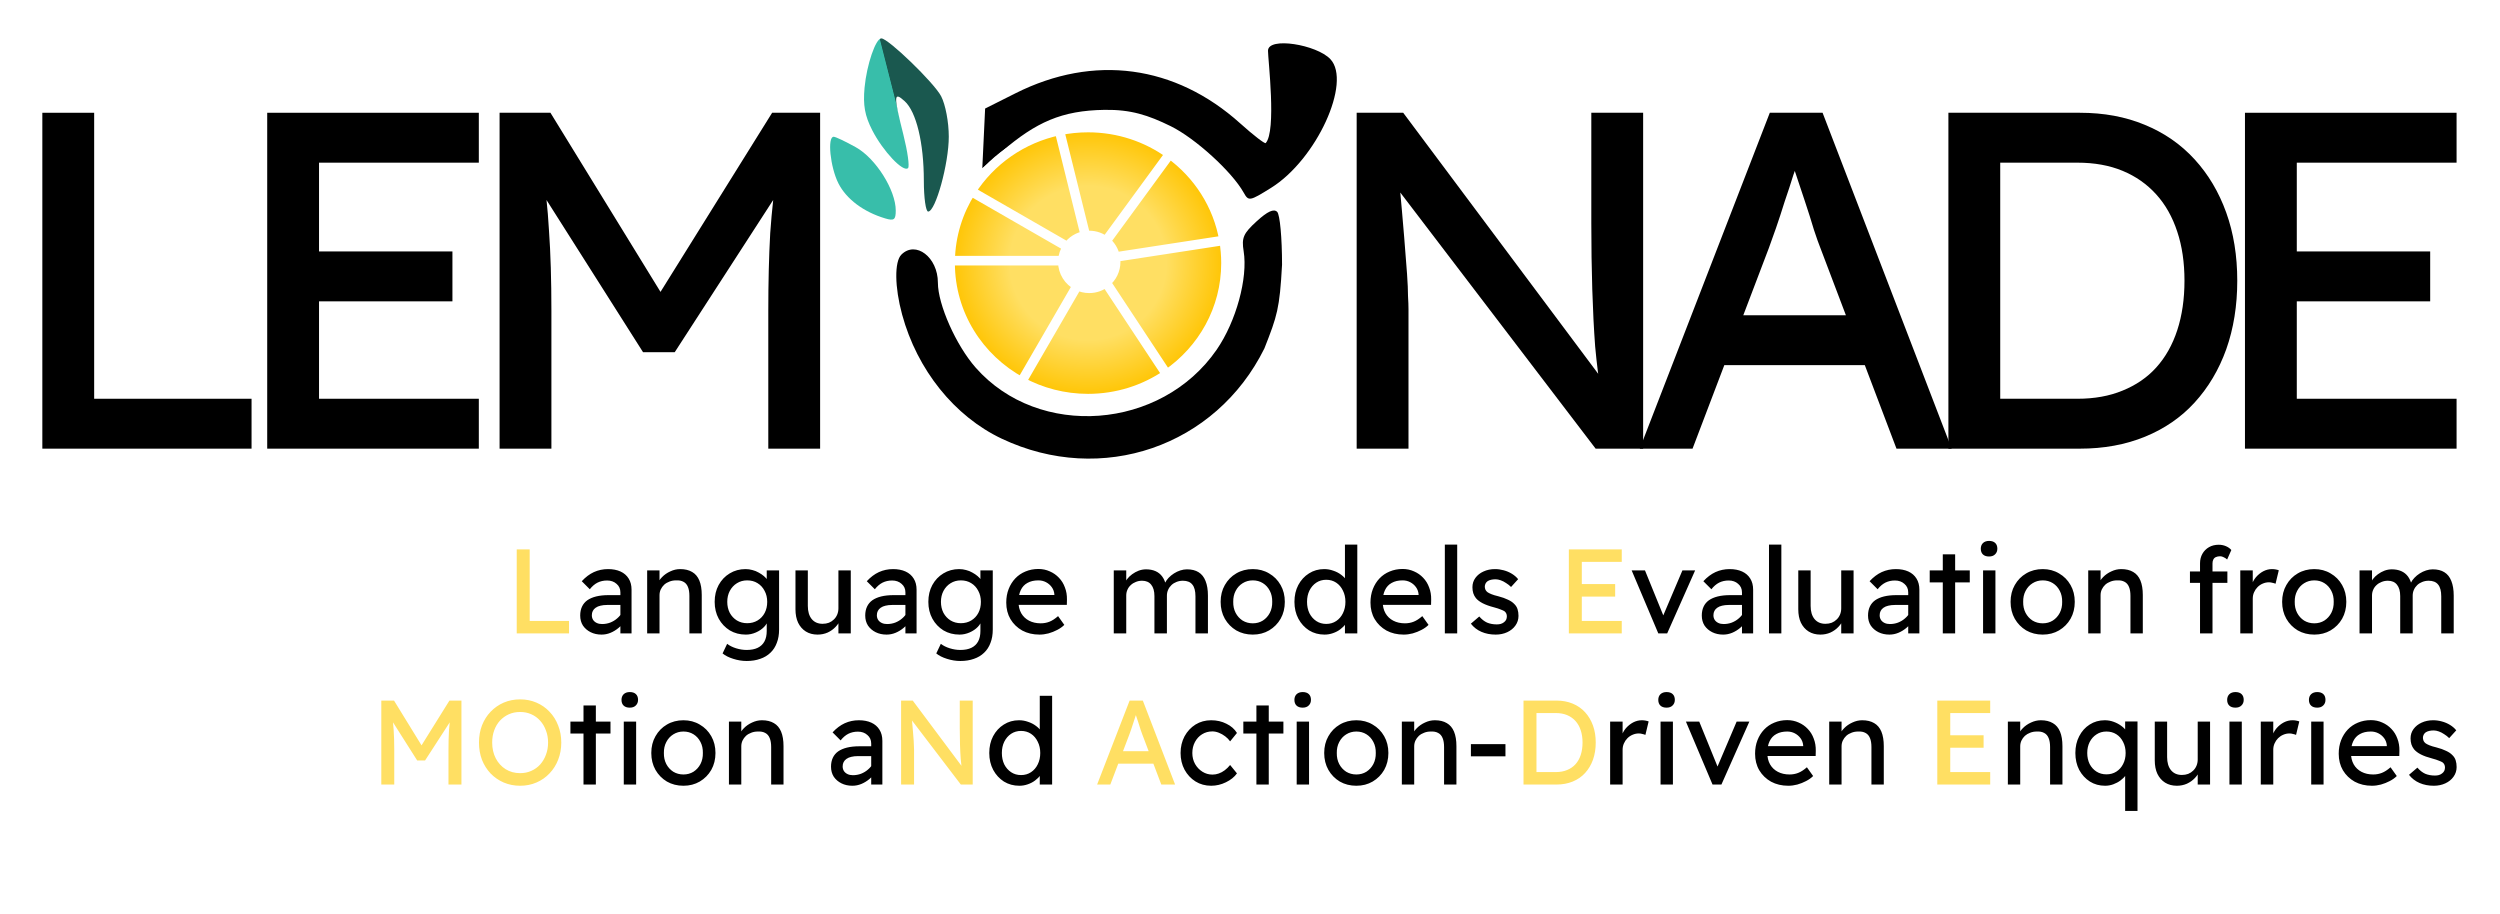 <svg width="1042" height="381" viewBox="0 0 1042 381" fill="none" xmlns="http://www.w3.org/2000/svg">
<rect width="1042" height="381" fill="white"/>
<path d="M17.647 187V47H39.247V166.2H104.847V187H17.647Z" fill="black"/>
<path d="M111.373 187V47H199.573V67.8H132.973V166.2H199.573V187H111.373ZM121.173 125.6V104.8H188.573V125.6H121.173Z" fill="black"/>
<path d="M208.225 187V47H229.425L280.425 130L270.225 129.8L321.825 47H341.825V187H320.225V129.6C320.225 117.6 320.492 106.8 321.025 97.2C321.692 87.6 322.758 78.067 324.225 68.6L327.025 76L281.225 146.8H268.025L223.625 76.8L225.825 68.6C227.292 77.533 228.292 86.733 228.825 96.2C229.492 105.533 229.825 116.667 229.825 129.6V187H208.225Z" fill="black"/>
<path d="M565.459 187V47H584.859L670.459 161.6L667.259 163.4C666.326 157.933 665.526 151.6 664.859 144.4C664.326 137.2 663.926 129.267 663.659 120.6C663.393 111.933 663.259 102.733 663.259 93V47H684.859V187H665.059L580.859 76.6L583.059 73.8C583.993 83.933 584.726 92.267 585.259 98.8C585.793 105.2 586.193 110.333 586.459 114.2C586.726 118.067 586.859 121.133 586.859 123.4C586.993 125.533 587.059 127.333 587.059 128.8V187H565.459Z" fill="black"/>
<path d="M683.453 187L737.653 47H759.653L813.453 187H790.453L758.453 102.6C758.053 101.667 757.253 99.4 756.053 95.8C754.986 92.2 753.72 88.2 752.253 83.8C750.786 79.4 749.453 75.4 748.253 71.8C747.053 68.067 746.253 65.667 745.853 64.6L750.453 64.4C749.653 66.667 748.653 69.533 747.453 73C746.386 76.467 745.186 80.133 743.853 84C742.653 87.867 741.453 91.533 740.253 95C739.053 98.333 738.053 101.133 737.253 103.4L705.453 187H683.453ZM707.453 152.2L715.453 131.4H779.053L788.253 152.2H707.453Z" fill="black"/>
<path d="M812.092 187V47H866.892C876.892 47 885.892 48.667 893.892 52C902.026 55.333 908.959 60.133 914.692 66.4C920.425 72.667 924.826 80.067 927.892 88.6C930.959 97.133 932.492 106.6 932.492 117C932.492 127.4 930.959 136.933 927.892 145.6C924.826 154.133 920.425 161.533 914.692 167.8C909.092 173.933 902.226 178.667 894.092 182C885.959 185.333 876.892 187 866.892 187H812.092ZM833.692 168.4L833.092 166.2H865.892C872.959 166.2 879.225 165.067 884.692 162.8C890.292 160.533 894.959 157.333 898.692 153.2C902.559 148.933 905.492 143.733 907.492 137.6C909.492 131.467 910.492 124.6 910.492 117C910.492 109.4 909.492 102.6 907.492 96.6C905.492 90.467 902.559 85.267 898.692 81C894.826 76.733 890.159 73.467 884.692 71.2C879.225 68.933 872.959 67.8 865.892 67.8H832.492L833.692 66V168.4Z" fill="black"/>
<path d="M935.702 187V47H1023.9V67.8H957.302V166.2H1023.9V187H935.702ZM945.502 125.6V104.8H1012.9V125.6H945.502Z" fill="black"/>
<g filter="url(#filter0_i_290_46)">
<path d="M213.373 261V226H218.773V255.8H235.173V261H213.373ZM651.898 261V226H673.948V231.2H657.298V255.8H673.948V261H651.898ZM654.348 245.65V240.45H671.198V245.65H654.348ZM156.927 324V289H162.227L174.977 309.75L172.427 309.7L185.327 289H190.327V324H184.927V309.65C184.927 306.65 184.994 303.95 185.127 301.55C185.294 299.15 185.561 296.767 185.927 294.4L186.627 296.25L175.177 313.95H171.877L160.777 296.45L161.327 294.4C161.694 296.633 161.944 298.933 162.077 301.3C162.244 303.633 162.327 306.417 162.327 309.65V324H156.927ZM214.79 324.5C212.324 324.5 210.04 324.05 207.94 323.15C205.874 322.25 204.057 321 202.49 319.4C200.957 317.767 199.757 315.867 198.89 313.7C198.057 311.5 197.64 309.1 197.64 306.5C197.64 303.9 198.057 301.517 198.89 299.35C199.757 297.15 200.957 295.25 202.49 293.65C204.057 292.017 205.874 290.75 207.94 289.85C210.04 288.95 212.324 288.5 214.79 288.5C217.257 288.5 219.524 288.95 221.59 289.85C223.69 290.75 225.507 292.017 227.04 293.65C228.607 295.283 229.807 297.2 230.64 299.4C231.507 301.567 231.94 303.933 231.94 306.5C231.94 309.067 231.507 311.45 230.64 313.65C229.807 315.817 228.607 317.717 227.04 319.35C225.507 320.983 223.69 322.25 221.59 323.15C219.524 324.05 217.257 324.5 214.79 324.5ZM214.79 319.25C216.49 319.25 218.04 318.933 219.44 318.3C220.874 317.667 222.107 316.783 223.14 315.65C224.174 314.483 224.974 313.133 225.54 311.6C226.14 310.033 226.44 308.333 226.44 306.5C226.44 304.667 226.14 302.983 225.54 301.45C224.974 299.883 224.174 298.533 223.14 297.4C222.107 296.233 220.874 295.333 219.44 294.7C218.04 294.067 216.49 293.75 214.79 293.75C213.09 293.75 211.524 294.067 210.09 294.7C208.69 295.333 207.457 296.217 206.39 297.35C205.357 298.483 204.557 299.833 203.99 301.4C203.424 302.933 203.14 304.633 203.14 306.5C203.14 308.967 203.64 311.167 204.64 313.1C205.64 315 207.007 316.5 208.74 317.6C210.507 318.7 212.524 319.25 214.79 319.25ZM373.578 324V289H378.428L399.828 317.65L399.028 318.1C398.794 316.733 398.594 315.15 398.428 313.35C398.294 311.55 398.194 309.567 398.128 307.4C398.061 305.233 398.028 302.933 398.028 300.5V289H403.428V324H398.478L377.428 296.4L377.978 295.7C378.211 298.233 378.394 300.317 378.528 301.95C378.661 303.55 378.761 304.833 378.828 305.8C378.894 306.767 378.928 307.533 378.928 308.1C378.961 308.633 378.978 309.083 378.978 309.45V324H373.578ZM455.279 324L468.829 289H474.329L487.779 324H482.029L474.029 302.9C473.929 302.667 473.729 302.1 473.429 301.2C473.163 300.3 472.846 299.3 472.479 298.2C472.113 297.1 471.779 296.1 471.479 295.2C471.179 294.267 470.979 293.667 470.879 293.4L472.029 293.35C471.829 293.917 471.579 294.633 471.279 295.5C471.013 296.367 470.713 297.283 470.379 298.25C470.079 299.217 469.779 300.133 469.479 301C469.179 301.833 468.929 302.533 468.729 303.1L460.779 324H455.279ZM461.279 315.3L463.279 310.1H479.179L481.479 315.3H461.279ZM633.002 324V289H646.702C649.202 289 651.452 289.417 653.452 290.25C655.485 291.083 657.218 292.283 658.652 293.85C660.085 295.417 661.185 297.267 661.952 299.4C662.718 301.533 663.102 303.9 663.102 306.5C663.102 309.1 662.718 311.483 661.952 313.65C661.185 315.783 660.085 317.633 658.652 319.2C657.252 320.733 655.535 321.917 653.502 322.75C651.468 323.583 649.202 324 646.702 324H633.002ZM638.402 319.35L638.252 318.8H646.452C648.218 318.8 649.785 318.517 651.152 317.95C652.552 317.383 653.718 316.583 654.652 315.55C655.618 314.483 656.352 313.183 656.852 311.65C657.352 310.117 657.602 308.4 657.602 306.5C657.602 304.6 657.352 302.9 656.852 301.4C656.352 299.867 655.618 298.567 654.652 297.5C653.685 296.433 652.518 295.617 651.152 295.05C649.785 294.483 648.218 294.2 646.452 294.2H638.102L638.402 293.75V319.35ZM805.463 324V289H827.513V294.2H810.863V318.8H827.513V324H805.463ZM807.912 308.65V303.45H824.763V308.65H807.912Z" fill="#FFDF63"/>
<path d="M256.578 261V243.9C256.578 242.433 256.044 241.25 254.978 240.35C253.944 239.417 252.628 238.95 251.028 238.95C249.561 238.95 248.228 239.25 247.028 239.85C245.861 240.45 244.794 241.367 243.828 242.6L240.478 239.25C242.044 237.55 243.728 236.283 245.528 235.45C247.361 234.617 249.328 234.2 251.428 234.2C253.428 234.2 255.161 234.533 256.628 235.2C258.094 235.867 259.228 236.85 260.028 238.15C260.828 239.417 261.228 240.967 261.228 242.8V261H256.578ZM248.728 261.5C247.028 261.5 245.511 261.167 244.178 260.5C242.844 259.833 241.778 258.917 240.978 257.75C240.211 256.55 239.828 255.15 239.828 253.55C239.828 252.15 240.078 250.917 240.578 249.85C241.078 248.783 241.811 247.9 242.778 247.2C243.778 246.5 245.011 245.967 246.478 245.6C247.978 245.233 249.694 245.05 251.628 245.05H258.928L258.478 249.15H250.978C249.978 249.15 249.078 249.25 248.278 249.45C247.511 249.617 246.844 249.9 246.278 250.3C245.744 250.667 245.344 251.117 245.078 251.65C244.811 252.15 244.678 252.75 244.678 253.45C244.678 254.183 244.861 254.833 245.228 255.4C245.594 255.933 246.094 256.35 246.728 256.65C247.361 256.95 248.094 257.1 248.928 257.1C250.128 257.1 251.261 256.9 252.328 256.5C253.428 256.067 254.394 255.483 255.228 254.75C256.094 254.017 256.761 253.2 257.228 252.3L258.428 255.65C257.728 256.817 256.861 257.833 255.828 258.7C254.794 259.567 253.678 260.25 252.478 260.75C251.278 261.25 250.028 261.5 248.728 261.5ZM267.737 261V234.75H272.887V240.15L271.987 240.75C272.32 239.583 272.97 238.517 273.937 237.55C274.903 236.55 276.053 235.75 277.387 235.15C278.72 234.517 280.087 234.2 281.487 234.2C283.487 234.2 285.153 234.6 286.487 235.4C287.82 236.167 288.82 237.35 289.487 238.95C290.153 240.55 290.487 242.567 290.487 245V261H285.337V245.35C285.337 243.85 285.137 242.617 284.737 241.65C284.337 240.65 283.72 239.933 282.887 239.5C282.053 239.033 281.02 238.833 279.787 238.9C278.787 238.9 277.87 239.067 277.037 239.4C276.203 239.7 275.47 240.133 274.837 240.7C274.237 241.267 273.753 241.933 273.387 242.7C273.053 243.433 272.887 244.233 272.887 245.1V261H270.337C269.903 261 269.47 261 269.037 261C268.603 261 268.17 261 267.737 261ZM309.223 272.5C307.356 272.5 305.49 272.2 303.623 271.6C301.79 271.033 300.306 270.283 299.173 269.35L301.073 265.35C302.073 266.117 303.306 266.733 304.773 267.2C306.273 267.667 307.756 267.9 309.223 267.9C311.056 267.9 312.59 267.6 313.823 267C315.056 266.4 315.99 265.517 316.623 264.35C317.256 263.183 317.573 261.733 317.573 260V254.95L318.123 255.3C317.956 256.333 317.406 257.333 316.473 258.3C315.573 259.233 314.44 260 313.073 260.6C311.706 261.2 310.306 261.5 308.873 261.5C306.373 261.5 304.14 260.917 302.173 259.75C300.24 258.55 298.706 256.933 297.573 254.9C296.44 252.833 295.873 250.483 295.873 247.85C295.873 245.217 296.423 242.883 297.523 240.85C298.656 238.783 300.19 237.167 302.123 236C304.09 234.8 306.29 234.2 308.723 234.2C309.723 234.2 310.69 234.333 311.623 234.6C312.556 234.833 313.423 235.183 314.223 235.65C315.023 236.083 315.74 236.567 316.373 237.1C317.006 237.633 317.523 238.2 317.923 238.8C318.323 239.4 318.573 239.967 318.673 240.5L317.573 240.9V234.75H322.723V259.4C322.723 261.5 322.406 263.35 321.773 264.95C321.173 266.583 320.29 267.95 319.123 269.05C317.956 270.183 316.54 271.033 314.873 271.6C313.206 272.2 311.323 272.5 309.223 272.5ZM309.423 256.75C311.056 256.75 312.506 256.367 313.773 255.6C315.04 254.833 316.023 253.783 316.723 252.45C317.423 251.117 317.773 249.583 317.773 247.85C317.773 246.117 317.406 244.583 316.673 243.25C315.973 241.883 314.99 240.817 313.723 240.05C312.49 239.283 311.056 238.9 309.423 238.9C307.823 238.9 306.39 239.3 305.123 240.1C303.89 240.867 302.906 241.933 302.173 243.3C301.473 244.633 301.123 246.15 301.123 247.85C301.123 249.55 301.473 251.083 302.173 252.45C302.906 253.783 303.89 254.833 305.123 255.6C306.39 256.367 307.823 256.75 309.423 256.75ZM338.753 261.5C336.886 261.5 335.253 261.067 333.853 260.2C332.486 259.333 331.42 258.117 330.653 256.55C329.92 254.983 329.553 253.117 329.553 250.95V234.75H334.703V249.55C334.703 251.85 335.236 253.667 336.303 255C337.403 256.333 338.92 257 340.853 257C341.82 257 342.703 256.85 343.503 256.55C344.303 256.217 344.986 255.767 345.553 255.2C346.153 254.633 346.62 253.95 346.953 253.15C347.286 252.35 347.453 251.483 347.453 250.55V234.75H352.603V261H347.453V255.5L348.353 254.9C347.953 256.133 347.27 257.25 346.303 258.25C345.37 259.25 344.253 260.05 342.953 260.65C341.653 261.217 340.253 261.5 338.753 261.5ZM375.377 261V243.9C375.377 242.433 374.843 241.25 373.777 240.35C372.743 239.417 371.427 238.95 369.827 238.95C368.36 238.95 367.027 239.25 365.827 239.85C364.66 240.45 363.593 241.367 362.627 242.6L359.277 239.25C360.843 237.55 362.527 236.283 364.327 235.45C366.16 234.617 368.127 234.2 370.227 234.2C372.227 234.2 373.96 234.533 375.427 235.2C376.893 235.867 378.027 236.85 378.827 238.15C379.627 239.417 380.027 240.967 380.027 242.8V261H375.377ZM367.527 261.5C365.827 261.5 364.31 261.167 362.977 260.5C361.643 259.833 360.577 258.917 359.777 257.75C359.01 256.55 358.627 255.15 358.627 253.55C358.627 252.15 358.877 250.917 359.377 249.85C359.877 248.783 360.61 247.9 361.577 247.2C362.577 246.5 363.81 245.967 365.277 245.6C366.777 245.233 368.493 245.05 370.427 245.05H377.727L377.277 249.15H369.777C368.777 249.15 367.877 249.25 367.077 249.45C366.31 249.617 365.643 249.9 365.077 250.3C364.543 250.667 364.143 251.117 363.877 251.65C363.61 252.15 363.477 252.75 363.477 253.45C363.477 254.183 363.66 254.833 364.027 255.4C364.393 255.933 364.893 256.35 365.527 256.65C366.16 256.95 366.893 257.1 367.727 257.1C368.927 257.1 370.06 256.9 371.127 256.5C372.227 256.067 373.193 255.483 374.027 254.75C374.893 254.017 375.56 253.2 376.027 252.3L377.227 255.65C376.527 256.817 375.66 257.833 374.627 258.7C373.593 259.567 372.477 260.25 371.277 260.75C370.077 261.25 368.827 261.5 367.527 261.5ZM398.286 272.5C396.419 272.5 394.552 272.2 392.686 271.6C390.852 271.033 389.369 270.283 388.236 269.35L390.136 265.35C391.136 266.117 392.369 266.733 393.836 267.2C395.336 267.667 396.819 267.9 398.286 267.9C400.119 267.9 401.652 267.6 402.886 267C404.119 266.4 405.052 265.517 405.686 264.35C406.319 263.183 406.636 261.733 406.636 260V254.95L407.186 255.3C407.019 256.333 406.469 257.333 405.536 258.3C404.636 259.233 403.502 260 402.136 260.6C400.769 261.2 399.369 261.5 397.936 261.5C395.436 261.5 393.202 260.917 391.236 259.75C389.302 258.55 387.769 256.933 386.636 254.9C385.502 252.833 384.936 250.483 384.936 247.85C384.936 245.217 385.486 242.883 386.586 240.85C387.719 238.783 389.252 237.167 391.186 236C393.152 234.8 395.352 234.2 397.786 234.2C398.786 234.2 399.752 234.333 400.686 234.6C401.619 234.833 402.486 235.183 403.286 235.65C404.086 236.083 404.802 236.567 405.436 237.1C406.069 237.633 406.586 238.2 406.986 238.8C407.386 239.4 407.636 239.967 407.736 240.5L406.636 240.9V234.75H411.786V259.4C411.786 261.5 411.469 263.35 410.836 264.95C410.236 266.583 409.352 267.95 408.186 269.05C407.019 270.183 405.602 271.033 403.936 271.6C402.269 272.2 400.386 272.5 398.286 272.5ZM398.486 256.75C400.119 256.75 401.569 256.367 402.836 255.6C404.102 254.833 405.086 253.783 405.786 252.45C406.486 251.117 406.836 249.583 406.836 247.85C406.836 246.117 406.469 244.583 405.736 243.25C405.036 241.883 404.052 240.817 402.786 240.05C401.552 239.283 400.119 238.9 398.486 238.9C396.886 238.9 395.452 239.3 394.186 240.1C392.952 240.867 391.969 241.933 391.236 243.3C390.536 244.633 390.186 246.15 390.186 247.85C390.186 249.55 390.536 251.083 391.236 252.45C391.969 253.783 392.952 254.833 394.186 255.6C395.452 256.367 396.886 256.75 398.486 256.75ZM431.256 261.5C428.556 261.5 426.156 260.933 424.056 259.8C421.99 258.633 420.356 257.05 419.156 255.05C417.99 253.05 417.406 250.75 417.406 248.15C417.406 246.083 417.74 244.2 418.406 242.5C419.073 240.8 419.99 239.333 421.156 238.1C422.356 236.833 423.773 235.867 425.406 235.2C427.073 234.5 428.873 234.15 430.806 234.15C432.506 234.15 434.09 234.483 435.556 235.15C437.023 235.783 438.29 236.667 439.356 237.8C440.456 238.933 441.29 240.283 441.856 241.85C442.456 243.383 442.74 245.067 442.706 246.9L442.656 249.1H421.206L420.056 245H438.206L437.456 245.85V244.65C437.356 243.55 436.99 242.567 436.356 241.7C435.723 240.833 434.923 240.15 433.956 239.65C432.99 239.15 431.94 238.9 430.806 238.9C429.006 238.9 427.49 239.25 426.256 239.95C425.023 240.617 424.09 241.617 423.456 242.95C422.823 244.25 422.506 245.867 422.506 247.8C422.506 249.633 422.89 251.233 423.656 252.6C424.423 253.933 425.506 254.967 426.906 255.7C428.306 256.433 429.923 256.8 431.756 256.8C433.056 256.8 434.256 256.583 435.356 256.15C436.49 255.717 437.706 254.933 439.006 253.8L441.606 257.45C440.806 258.25 439.823 258.95 438.656 259.55C437.523 260.15 436.306 260.633 435.006 261C433.74 261.333 432.49 261.5 431.256 261.5ZM462.217 261V234.75H467.417V240.35L466.467 240.95C466.733 240.083 467.15 239.25 467.717 238.45C468.317 237.65 469.033 236.95 469.867 236.35C470.733 235.717 471.65 235.217 472.617 234.85C473.617 234.483 474.633 234.3 475.667 234.3C477.167 234.3 478.483 234.55 479.617 235.05C480.75 235.55 481.683 236.3 482.417 237.3C483.15 238.3 483.683 239.55 484.017 241.05L483.217 240.85L483.567 240C483.933 239.233 484.433 238.517 485.067 237.85C485.733 237.15 486.483 236.533 487.317 236C488.15 235.467 489.033 235.05 489.967 234.75C490.9 234.45 491.817 234.3 492.717 234.3C494.683 234.3 496.3 234.7 497.567 235.5C498.867 236.3 499.833 237.517 500.467 239.15C501.133 240.783 501.467 242.817 501.467 245.25V261H496.267V245.55C496.267 243.317 495.833 241.683 494.967 240.65C494.133 239.583 492.817 239.05 491.017 239.05C490.083 239.05 489.2 239.217 488.367 239.55C487.567 239.85 486.867 240.283 486.267 240.85C485.667 241.417 485.2 242.083 484.867 242.85C484.533 243.583 484.367 244.4 484.367 245.3V261H479.167V245.45C479.167 243.383 478.717 241.8 477.817 240.7C476.95 239.6 475.683 239.05 474.017 239.05C473.083 239.05 472.217 239.217 471.417 239.55C470.617 239.85 469.917 240.283 469.317 240.85C468.717 241.383 468.25 242.033 467.917 242.8C467.583 243.533 467.417 244.333 467.417 245.2V261H462.217ZM520.162 261.5C517.595 261.5 515.295 260.917 513.262 259.75C511.262 258.55 509.678 256.933 508.512 254.9C507.345 252.833 506.762 250.483 506.762 247.85C506.762 245.217 507.345 242.883 508.512 240.85C509.678 238.783 511.262 237.167 513.262 236C515.295 234.8 517.595 234.2 520.162 234.2C522.695 234.2 524.962 234.8 526.962 236C528.995 237.167 530.595 238.783 531.762 240.85C532.928 242.883 533.512 245.217 533.512 247.85C533.512 250.483 532.928 252.833 531.762 254.9C530.595 256.933 528.995 258.55 526.962 259.75C524.962 260.917 522.695 261.5 520.162 261.5ZM520.162 256.8C521.728 256.8 523.128 256.417 524.362 255.65C525.595 254.85 526.562 253.783 527.262 252.45C527.962 251.083 528.295 249.55 528.262 247.85C528.295 246.117 527.962 244.583 527.262 243.25C526.562 241.883 525.595 240.817 524.362 240.05C523.128 239.283 521.728 238.9 520.162 238.9C518.595 238.9 517.178 239.3 515.912 240.1C514.678 240.867 513.712 241.933 513.012 243.3C512.312 244.633 511.978 246.15 512.012 247.85C511.978 249.55 512.312 251.083 513.012 252.45C513.712 253.783 514.678 254.85 515.912 255.65C517.178 256.417 518.595 256.8 520.162 256.8ZM550.073 261.5C547.673 261.5 545.523 260.917 543.623 259.75C541.757 258.55 540.273 256.933 539.173 254.9C538.073 252.833 537.523 250.483 537.523 247.85C537.523 245.217 538.057 242.883 539.123 240.85C540.223 238.783 541.707 237.167 543.573 236C545.44 234.8 547.557 234.2 549.923 234.2C551.223 234.2 552.473 234.417 553.673 234.85C554.907 235.25 556.007 235.817 556.973 236.55C557.94 237.25 558.69 238.033 559.223 238.9C559.79 239.733 560.073 240.583 560.073 241.45L558.573 241.55V224H563.723V261H558.573V254.75H559.573C559.573 255.55 559.307 256.35 558.773 257.15C558.24 257.917 557.523 258.633 556.623 259.3C555.757 259.967 554.74 260.5 553.573 260.9C552.44 261.3 551.273 261.5 550.073 261.5ZM550.773 257.05C552.34 257.05 553.723 256.65 554.923 255.85C556.123 255.05 557.057 253.967 557.723 252.6C558.423 251.2 558.773 249.617 558.773 247.85C558.773 246.083 558.423 244.517 557.723 243.15C557.057 241.75 556.123 240.65 554.923 239.85C553.723 239.05 552.34 238.65 550.773 238.65C549.207 238.65 547.823 239.05 546.623 239.85C545.423 240.65 544.473 241.75 543.773 243.15C543.107 244.517 542.773 246.083 542.773 247.85C542.773 249.617 543.107 251.2 543.773 252.6C544.473 253.967 545.423 255.05 546.623 255.85C547.823 256.65 549.207 257.05 550.773 257.05ZM583.063 261.5C580.363 261.5 577.963 260.933 575.863 259.8C573.796 258.633 572.163 257.05 570.963 255.05C569.796 253.05 569.213 250.75 569.213 248.15C569.213 246.083 569.546 244.2 570.213 242.5C570.88 240.8 571.796 239.333 572.963 238.1C574.163 236.833 575.58 235.867 577.213 235.2C578.88 234.5 580.68 234.15 582.613 234.15C584.313 234.15 585.896 234.483 587.363 235.15C588.83 235.783 590.096 236.667 591.163 237.8C592.263 238.933 593.096 240.283 593.663 241.85C594.263 243.383 594.546 245.067 594.513 246.9L594.463 249.1H573.013L571.863 245H590.013L589.263 245.85V244.65C589.163 243.55 588.796 242.567 588.163 241.7C587.53 240.833 586.73 240.15 585.763 239.65C584.796 239.15 583.746 238.9 582.613 238.9C580.813 238.9 579.296 239.25 578.063 239.95C576.83 240.617 575.896 241.617 575.263 242.95C574.63 244.25 574.313 245.867 574.313 247.8C574.313 249.633 574.696 251.233 575.463 252.6C576.23 253.933 577.313 254.967 578.713 255.7C580.113 256.433 581.73 256.8 583.563 256.8C584.863 256.8 586.063 256.583 587.163 256.15C588.296 255.717 589.513 254.933 590.813 253.8L593.413 257.45C592.613 258.25 591.63 258.95 590.463 259.55C589.33 260.15 588.113 260.633 586.813 261C585.546 261.333 584.296 261.5 583.063 261.5ZM600.21 261V224H605.36V261H600.21ZM621.409 261.5C619.209 261.5 617.225 261.117 615.459 260.35C613.692 259.583 612.225 258.45 611.059 256.95L614.559 253.95C615.559 255.117 616.642 255.967 617.809 256.5C619.009 257 620.359 257.25 621.859 257.25C622.459 257.25 623.009 257.183 623.509 257.05C624.042 256.883 624.492 256.65 624.859 256.35C625.259 256.05 625.559 255.7 625.759 255.3C625.959 254.867 626.059 254.4 626.059 253.9C626.059 253.033 625.742 252.333 625.109 251.8C624.775 251.567 624.242 251.317 623.509 251.05C622.809 250.75 621.892 250.45 620.759 250.15C618.825 249.65 617.242 249.083 616.009 248.45C614.775 247.817 613.825 247.1 613.159 246.3C612.659 245.667 612.292 244.983 612.059 244.25C611.825 243.483 611.709 242.65 611.709 241.75C611.709 240.283 612.125 238.983 612.959 237.85C613.792 236.717 614.909 235.833 616.309 235.2C617.742 234.533 619.342 234.2 621.109 234.2C622.342 234.2 623.559 234.367 624.759 234.7C625.992 235.033 627.125 235.517 628.159 236.15C629.192 236.783 630.059 237.533 630.759 238.4L627.809 241.65C627.175 241.017 626.475 240.467 625.709 240C624.975 239.5 624.225 239.117 623.459 238.85C622.692 238.583 621.992 238.45 621.359 238.45C620.659 238.45 620.025 238.517 619.459 238.65C618.892 238.783 618.409 238.983 618.009 239.25C617.642 239.517 617.359 239.85 617.159 240.25C616.959 240.65 616.859 241.1 616.859 241.6C616.892 242.033 616.992 242.45 617.159 242.85C617.359 243.217 617.625 243.533 617.959 243.8C618.325 244.067 618.875 244.35 619.609 244.65C620.342 244.95 621.275 245.233 622.409 245.5C624.075 245.933 625.442 246.417 626.509 246.95C627.609 247.45 628.475 248.033 629.109 248.7C629.775 249.333 630.242 250.067 630.509 250.9C630.775 251.733 630.909 252.667 630.909 253.7C630.909 255.2 630.475 256.55 629.609 257.75C628.775 258.917 627.642 259.833 626.209 260.5C624.775 261.167 623.175 261.5 621.409 261.5ZM689.179 261L678.079 234.75H683.629L691.629 254.4L690.679 254.85L699.229 234.75H704.529L692.879 261H689.179ZM724.058 261V243.9C724.058 242.433 723.525 241.25 722.458 240.35C721.425 239.417 720.108 238.95 718.508 238.95C717.042 238.95 715.708 239.25 714.508 239.85C713.342 240.45 712.275 241.367 711.308 242.6L707.958 239.25C709.525 237.55 711.208 236.283 713.008 235.45C714.842 234.617 716.808 234.2 718.908 234.2C720.908 234.2 722.642 234.533 724.108 235.2C725.575 235.867 726.708 236.85 727.508 238.15C728.308 239.417 728.708 240.967 728.708 242.8V261H724.058ZM716.208 261.5C714.508 261.5 712.992 261.167 711.658 260.5C710.325 259.833 709.258 258.917 708.458 257.75C707.692 256.55 707.308 255.15 707.308 253.55C707.308 252.15 707.558 250.917 708.058 249.85C708.558 248.783 709.292 247.9 710.258 247.2C711.258 246.5 712.492 245.967 713.958 245.6C715.458 245.233 717.175 245.05 719.108 245.05H726.408L725.958 249.15H718.458C717.458 249.15 716.558 249.25 715.758 249.45C714.992 249.617 714.325 249.9 713.758 250.3C713.225 250.667 712.825 251.117 712.558 251.65C712.292 252.15 712.158 252.75 712.158 253.45C712.158 254.183 712.342 254.833 712.708 255.4C713.075 255.933 713.575 256.35 714.208 256.65C714.842 256.95 715.575 257.1 716.408 257.1C717.608 257.1 718.742 256.9 719.808 256.5C720.908 256.067 721.875 255.483 722.708 254.75C723.575 254.017 724.242 253.2 724.708 252.3L725.908 255.65C725.208 256.817 724.342 257.833 723.308 258.7C722.275 259.567 721.158 260.25 719.958 260.75C718.758 261.25 717.508 261.5 716.208 261.5ZM735.317 261V224H740.467V261H735.317ZM756.722 261.5C754.855 261.5 753.222 261.067 751.822 260.2C750.455 259.333 749.389 258.117 748.622 256.55C747.889 254.983 747.522 253.117 747.522 250.95V234.75H752.672V249.55C752.672 251.85 753.205 253.667 754.272 255C755.372 256.333 756.889 257 758.822 257C759.789 257 760.672 256.85 761.472 256.55C762.272 256.217 762.955 255.767 763.522 255.2C764.122 254.633 764.589 253.95 764.922 253.15C765.255 252.35 765.422 251.483 765.422 250.55V234.75H770.572V261H765.422V255.5L766.322 254.9C765.922 256.133 765.239 257.25 764.272 258.25C763.339 259.25 762.222 260.05 760.922 260.65C759.622 261.217 758.222 261.5 756.722 261.5ZM793.345 261V243.9C793.345 242.433 792.812 241.25 791.745 240.35C790.712 239.417 789.395 238.95 787.795 238.95C786.329 238.95 784.995 239.25 783.795 239.85C782.629 240.45 781.562 241.367 780.595 242.6L777.245 239.25C778.812 237.55 780.495 236.283 782.295 235.45C784.129 234.617 786.095 234.2 788.195 234.2C790.195 234.2 791.929 234.533 793.395 235.2C794.862 235.867 795.995 236.85 796.795 238.15C797.595 239.417 797.995 240.967 797.995 242.8V261H793.345ZM785.495 261.5C783.795 261.5 782.279 261.167 780.945 260.5C779.612 259.833 778.545 258.917 777.745 257.75C776.979 256.55 776.595 255.15 776.595 253.55C776.595 252.15 776.845 250.917 777.345 249.85C777.845 248.783 778.579 247.9 779.545 247.2C780.545 246.5 781.779 245.967 783.245 245.6C784.745 245.233 786.462 245.05 788.395 245.05H795.695L795.245 249.15H787.745C786.745 249.15 785.845 249.25 785.045 249.45C784.279 249.617 783.612 249.9 783.045 250.3C782.512 250.667 782.112 251.117 781.845 251.65C781.579 252.15 781.445 252.75 781.445 253.45C781.445 254.183 781.629 254.833 781.995 255.4C782.362 255.933 782.862 256.35 783.495 256.65C784.129 256.95 784.862 257.1 785.695 257.1C786.895 257.1 788.029 256.9 789.095 256.5C790.195 256.067 791.162 255.483 791.995 254.75C792.862 254.017 793.529 253.2 793.995 252.3L795.195 255.65C794.495 256.817 793.629 257.833 792.595 258.7C791.562 259.567 790.445 260.25 789.245 260.75C788.045 261.25 786.795 261.5 785.495 261.5ZM807.754 261V228.05H812.904V261H807.754ZM802.304 239.75V234.75H819.004V239.75H802.304ZM824.544 261V234.75H829.694V261H824.544ZM827.044 228.95C825.944 228.95 825.094 228.667 824.494 228.1C823.894 227.533 823.594 226.733 823.594 225.7C823.594 224.733 823.894 223.95 824.494 223.35C825.127 222.75 825.977 222.45 827.044 222.45C828.144 222.45 828.994 222.733 829.594 223.3C830.194 223.867 830.494 224.667 830.494 225.7C830.494 226.667 830.177 227.45 829.544 228.05C828.944 228.65 828.11 228.95 827.044 228.95ZM849.41 261.5C846.843 261.5 844.543 260.917 842.51 259.75C840.51 258.55 838.926 256.933 837.76 254.9C836.593 252.833 836.01 250.483 836.01 247.85C836.01 245.217 836.593 242.883 837.76 240.85C838.926 238.783 840.51 237.167 842.51 236C844.543 234.8 846.843 234.2 849.41 234.2C851.943 234.2 854.21 234.8 856.21 236C858.243 237.167 859.843 238.783 861.01 240.85C862.176 242.883 862.76 245.217 862.76 247.85C862.76 250.483 862.176 252.833 861.01 254.9C859.843 256.933 858.243 258.55 856.21 259.75C854.21 260.917 851.943 261.5 849.41 261.5ZM849.41 256.8C850.976 256.8 852.376 256.417 853.61 255.65C854.843 254.85 855.81 253.783 856.51 252.45C857.21 251.083 857.543 249.55 857.51 247.85C857.543 246.117 857.21 244.583 856.51 243.25C855.81 241.883 854.843 240.817 853.61 240.05C852.376 239.283 850.976 238.9 849.41 238.9C847.843 238.9 846.426 239.3 845.16 240.1C843.926 240.867 842.96 241.933 842.26 243.3C841.56 244.633 841.226 246.15 841.26 247.85C841.226 249.55 841.56 251.083 842.26 252.45C842.96 253.783 843.926 254.85 845.16 255.65C846.426 256.417 847.843 256.8 849.41 256.8ZM868.371 261V234.75H873.521V240.15L872.621 240.75C872.955 239.583 873.605 238.517 874.571 237.55C875.538 236.55 876.688 235.75 878.021 235.15C879.355 234.517 880.721 234.2 882.121 234.2C884.121 234.2 885.788 234.6 887.121 235.4C888.455 236.167 889.455 237.35 890.121 238.95C890.788 240.55 891.121 242.567 891.121 245V261H885.971V245.35C885.971 243.85 885.771 242.617 885.371 241.65C884.971 240.65 884.355 239.933 883.521 239.5C882.688 239.033 881.655 238.833 880.421 238.9C879.421 238.9 878.505 239.067 877.671 239.4C876.838 239.7 876.105 240.133 875.471 240.7C874.871 241.267 874.388 241.933 874.021 242.7C873.688 243.433 873.521 244.233 873.521 245.1V261H870.971C870.538 261 870.105 261 869.671 261C869.238 261 868.805 261 868.371 261ZM914.971 261V231.8C914.971 230.3 915.305 228.967 915.971 227.8C916.638 226.633 917.555 225.717 918.721 225.05C919.888 224.383 921.238 224.05 922.771 224.05C923.838 224.05 924.838 224.25 925.771 224.65C926.705 225.05 927.455 225.583 928.021 226.25L926.271 230.2C925.838 229.8 925.355 229.483 924.821 229.25C924.321 228.983 923.838 228.85 923.371 228.85C922.671 228.85 922.071 228.967 921.571 229.2C921.105 229.4 920.755 229.733 920.521 230.2C920.288 230.633 920.171 231.167 920.171 231.8V261H917.571C917.138 261 916.705 261 916.271 261C915.838 261 915.405 261 914.971 261ZM910.771 239.95V235.2H926.371V239.95H910.771ZM931.75 261V234.75H936.95V243L936.45 241C936.817 239.733 937.434 238.583 938.3 237.55C939.2 236.517 940.217 235.7 941.35 235.1C942.517 234.5 943.717 234.2 944.95 234.2C945.517 234.2 946.05 234.25 946.55 234.35C947.084 234.45 947.5 234.567 947.8 234.7L946.45 240.3C946.05 240.133 945.6 240 945.1 239.9C944.634 239.767 944.167 239.7 943.7 239.7C942.8 239.7 941.934 239.883 941.1 240.25C940.3 240.583 939.584 241.067 938.95 241.7C938.35 242.3 937.867 243.017 937.5 243.85C937.134 244.65 936.95 245.533 936.95 246.5V261H931.75ZM962.593 261.5C960.027 261.5 957.727 260.917 955.693 259.75C953.693 258.55 952.11 256.933 950.943 254.9C949.777 252.833 949.193 250.483 949.193 247.85C949.193 245.217 949.777 242.883 950.943 240.85C952.11 238.783 953.693 237.167 955.693 236C957.727 234.8 960.027 234.2 962.593 234.2C965.127 234.2 967.393 234.8 969.393 236C971.427 237.167 973.027 238.783 974.193 240.85C975.36 242.883 975.943 245.217 975.943 247.85C975.943 250.483 975.36 252.833 974.193 254.9C973.027 256.933 971.427 258.55 969.393 259.75C967.393 260.917 965.127 261.5 962.593 261.5ZM962.593 256.8C964.16 256.8 965.56 256.417 966.793 255.65C968.027 254.85 968.993 253.783 969.693 252.45C970.393 251.083 970.727 249.55 970.693 247.85C970.727 246.117 970.393 244.583 969.693 243.25C968.993 241.883 968.027 240.817 966.793 240.05C965.56 239.283 964.16 238.9 962.593 238.9C961.027 238.9 959.61 239.3 958.343 240.1C957.11 240.867 956.143 241.933 955.443 243.3C954.743 244.633 954.41 246.15 954.443 247.85C954.41 249.55 954.743 251.083 955.443 252.45C956.143 253.783 957.11 254.85 958.343 255.65C959.61 256.417 961.027 256.8 962.593 256.8ZM981.455 261V234.75H986.655V240.35L985.705 240.95C985.972 240.083 986.388 239.25 986.955 238.45C987.555 237.65 988.272 236.95 989.105 236.35C989.972 235.717 990.888 235.217 991.855 234.85C992.855 234.483 993.872 234.3 994.905 234.3C996.405 234.3 997.722 234.55 998.855 235.05C999.988 235.55 1000.92 236.3 1001.66 237.3C1002.39 238.3 1002.92 239.55 1003.26 241.05L1002.46 240.85L1002.81 240C1003.17 239.233 1003.67 238.517 1004.31 237.85C1004.97 237.15 1005.72 236.533 1006.56 236C1007.39 235.467 1008.27 235.05 1009.21 234.75C1010.14 234.45 1011.06 234.3 1011.96 234.3C1013.92 234.3 1015.54 234.7 1016.81 235.5C1018.11 236.3 1019.07 237.517 1019.71 239.15C1020.37 240.783 1020.71 242.817 1020.71 245.25V261H1015.51V245.55C1015.51 243.317 1015.07 241.683 1014.21 240.65C1013.37 239.583 1012.06 239.05 1010.26 239.05C1009.32 239.05 1008.44 239.217 1007.61 239.55C1006.81 239.85 1006.11 240.283 1005.51 240.85C1004.91 241.417 1004.44 242.083 1004.11 242.85C1003.77 243.583 1003.61 244.4 1003.61 245.3V261H998.405V245.45C998.405 243.383 997.955 241.8 997.055 240.7C996.188 239.6 994.922 239.05 993.255 239.05C992.322 239.05 991.455 239.217 990.655 239.55C989.855 239.85 989.155 240.283 988.555 240.85C987.955 241.383 987.488 242.033 987.155 242.8C986.822 243.533 986.655 244.333 986.655 245.2V261H981.455ZM241.202 324V291.05H246.352V324H241.202ZM235.752 302.75V297.75H252.452V302.75H235.752ZM257.991 324V297.75H263.141V324H257.991ZM260.491 291.95C259.391 291.95 258.541 291.667 257.941 291.1C257.341 290.533 257.041 289.733 257.041 288.7C257.041 287.733 257.341 286.95 257.941 286.35C258.574 285.75 259.424 285.45 260.491 285.45C261.591 285.45 262.441 285.733 263.041 286.3C263.641 286.867 263.941 287.667 263.941 288.7C263.941 289.667 263.624 290.45 262.991 291.05C262.391 291.65 261.558 291.95 260.491 291.95ZM282.857 324.5C280.29 324.5 277.99 323.917 275.957 322.75C273.957 321.55 272.374 319.933 271.207 317.9C270.04 315.833 269.457 313.483 269.457 310.85C269.457 308.217 270.04 305.883 271.207 303.85C272.374 301.783 273.957 300.167 275.957 299C277.99 297.8 280.29 297.2 282.857 297.2C285.39 297.2 287.657 297.8 289.657 299C291.69 300.167 293.29 301.783 294.457 303.85C295.624 305.883 296.207 308.217 296.207 310.85C296.207 313.483 295.624 315.833 294.457 317.9C293.29 319.933 291.69 321.55 289.657 322.75C287.657 323.917 285.39 324.5 282.857 324.5ZM282.857 319.8C284.424 319.8 285.824 319.417 287.057 318.65C288.29 317.85 289.257 316.783 289.957 315.45C290.657 314.083 290.99 312.55 290.957 310.85C290.99 309.117 290.657 307.583 289.957 306.25C289.257 304.883 288.29 303.817 287.057 303.05C285.824 302.283 284.424 301.9 282.857 301.9C281.29 301.9 279.874 302.3 278.607 303.1C277.374 303.867 276.407 304.933 275.707 306.3C275.007 307.633 274.674 309.15 274.707 310.85C274.674 312.55 275.007 314.083 275.707 315.45C276.407 316.783 277.374 317.85 278.607 318.65C279.874 319.417 281.29 319.8 282.857 319.8ZM301.819 324V297.75H306.969V303.15L306.069 303.75C306.402 302.583 307.052 301.517 308.019 300.55C308.985 299.55 310.135 298.75 311.469 298.15C312.802 297.517 314.169 297.2 315.569 297.2C317.569 297.2 319.235 297.6 320.569 298.4C321.902 299.167 322.902 300.35 323.569 301.95C324.235 303.55 324.569 305.567 324.569 308V324H319.419V308.35C319.419 306.85 319.219 305.617 318.819 304.65C318.419 303.65 317.802 302.933 316.969 302.5C316.135 302.033 315.102 301.833 313.869 301.9C312.869 301.9 311.952 302.067 311.119 302.4C310.285 302.7 309.552 303.133 308.919 303.7C308.319 304.267 307.835 304.933 307.469 305.7C307.135 306.433 306.969 307.233 306.969 308.1V324H304.419C303.985 324 303.552 324 303.119 324C302.685 324 302.252 324 301.819 324ZM361.119 324V306.9C361.119 305.433 360.585 304.25 359.519 303.35C358.485 302.417 357.169 301.95 355.569 301.95C354.102 301.95 352.769 302.25 351.569 302.85C350.402 303.45 349.335 304.367 348.369 305.6L345.019 302.25C346.585 300.55 348.269 299.283 350.069 298.45C351.902 297.617 353.869 297.2 355.969 297.2C357.969 297.2 359.702 297.533 361.169 298.2C362.635 298.867 363.769 299.85 364.569 301.15C365.369 302.417 365.769 303.967 365.769 305.8V324H361.119ZM353.269 324.5C351.569 324.5 350.052 324.167 348.719 323.5C347.385 322.833 346.319 321.917 345.519 320.75C344.752 319.55 344.369 318.15 344.369 316.55C344.369 315.15 344.619 313.917 345.119 312.85C345.619 311.783 346.352 310.9 347.319 310.2C348.319 309.5 349.552 308.967 351.019 308.6C352.519 308.233 354.235 308.05 356.169 308.05H363.469L363.019 312.15H355.519C354.519 312.15 353.619 312.25 352.819 312.45C352.052 312.617 351.385 312.9 350.819 313.3C350.285 313.667 349.885 314.117 349.619 314.65C349.352 315.15 349.219 315.75 349.219 316.45C349.219 317.183 349.402 317.833 349.769 318.4C350.135 318.933 350.635 319.35 351.269 319.65C351.902 319.95 352.635 320.1 353.469 320.1C354.669 320.1 355.802 319.9 356.869 319.5C357.969 319.067 358.935 318.483 359.769 317.75C360.635 317.017 361.302 316.2 361.769 315.3L362.969 318.65C362.269 319.817 361.402 320.833 360.369 321.7C359.335 322.567 358.219 323.25 357.019 323.75C355.819 324.25 354.569 324.5 353.269 324.5ZM422.876 324.5C420.476 324.5 418.326 323.917 416.426 322.75C414.56 321.55 413.076 319.933 411.976 317.9C410.876 315.833 410.326 313.483 410.326 310.85C410.326 308.217 410.86 305.883 411.926 303.85C413.026 301.783 414.51 300.167 416.376 299C418.243 297.8 420.36 297.2 422.726 297.2C424.026 297.2 425.276 297.417 426.476 297.85C427.71 298.25 428.81 298.817 429.776 299.55C430.743 300.25 431.493 301.033 432.026 301.9C432.593 302.733 432.876 303.583 432.876 304.45L431.376 304.55V287H436.526V324H431.376V317.75H432.376C432.376 318.55 432.11 319.35 431.576 320.15C431.043 320.917 430.326 321.633 429.426 322.3C428.56 322.967 427.543 323.5 426.376 323.9C425.243 324.3 424.076 324.5 422.876 324.5ZM423.576 320.05C425.143 320.05 426.526 319.65 427.726 318.85C428.926 318.05 429.86 316.967 430.526 315.6C431.226 314.2 431.576 312.617 431.576 310.85C431.576 309.083 431.226 307.517 430.526 306.15C429.86 304.75 428.926 303.65 427.726 302.85C426.526 302.05 425.143 301.65 423.576 301.65C422.01 301.65 420.626 302.05 419.426 302.85C418.226 303.65 417.276 304.75 416.576 306.15C415.91 307.517 415.576 309.083 415.576 310.85C415.576 312.617 415.91 314.2 416.576 315.6C417.276 316.967 418.226 318.05 419.426 318.85C420.626 319.65 422.01 320.05 423.576 320.05ZM502.813 324.5C500.379 324.5 498.196 323.9 496.263 322.7C494.363 321.5 492.846 319.867 491.713 317.8C490.613 315.733 490.063 313.417 490.063 310.85C490.063 308.283 490.613 305.967 491.713 303.9C492.846 301.833 494.363 300.2 496.263 299C498.196 297.8 500.379 297.2 502.813 297.2C505.146 297.2 507.263 297.683 509.163 298.65C511.096 299.583 512.563 300.867 513.563 302.5L510.713 306C510.179 305.233 509.496 304.533 508.663 303.9C507.829 303.267 506.946 302.767 506.013 302.4C505.079 302.033 504.179 301.85 503.313 301.85C501.713 301.85 500.279 302.25 499.013 303.05C497.779 303.817 496.796 304.883 496.063 306.25C495.329 307.617 494.963 309.15 494.963 310.85C494.963 312.55 495.346 314.083 496.113 315.45C496.879 316.783 497.896 317.85 499.163 318.65C500.429 319.45 501.829 319.85 503.363 319.85C504.263 319.85 505.129 319.7 505.963 319.4C506.829 319.1 507.663 318.65 508.463 318.05C509.263 317.45 510.013 316.717 510.713 315.85L513.563 319.35C512.496 320.85 510.963 322.083 508.963 323.05C506.996 324.017 504.946 324.5 502.813 324.5ZM521.67 324V291.05H526.82V324H521.67ZM516.22 302.75V297.75H532.92V302.75H516.22ZM538.46 324V297.75H543.61V324H538.46ZM540.96 291.95C539.86 291.95 539.01 291.667 538.41 291.1C537.81 290.533 537.51 289.733 537.51 288.7C537.51 287.733 537.81 286.95 538.41 286.35C539.043 285.75 539.893 285.45 540.96 285.45C542.06 285.45 542.91 285.733 543.51 286.3C544.11 286.867 544.41 287.667 544.41 288.7C544.41 289.667 544.093 290.45 543.46 291.05C542.86 291.65 542.026 291.95 540.96 291.95ZM563.326 324.5C560.759 324.5 558.459 323.917 556.426 322.75C554.426 321.55 552.842 319.933 551.676 317.9C550.509 315.833 549.926 313.483 549.926 310.85C549.926 308.217 550.509 305.883 551.676 303.85C552.842 301.783 554.426 300.167 556.426 299C558.459 297.8 560.759 297.2 563.326 297.2C565.859 297.2 568.126 297.8 570.126 299C572.159 300.167 573.759 301.783 574.926 303.85C576.092 305.883 576.676 308.217 576.676 310.85C576.676 313.483 576.092 315.833 574.926 317.9C573.759 319.933 572.159 321.55 570.126 322.75C568.126 323.917 565.859 324.5 563.326 324.5ZM563.326 319.8C564.892 319.8 566.292 319.417 567.526 318.65C568.759 317.85 569.726 316.783 570.426 315.45C571.126 314.083 571.459 312.55 571.426 310.85C571.459 309.117 571.126 307.583 570.426 306.25C569.726 304.883 568.759 303.817 567.526 303.05C566.292 302.283 564.892 301.9 563.326 301.9C561.759 301.9 560.342 302.3 559.076 303.1C557.842 303.867 556.876 304.933 556.176 306.3C555.476 307.633 555.142 309.15 555.176 310.85C555.142 312.55 555.476 314.083 556.176 315.45C556.876 316.783 557.842 317.85 559.076 318.65C560.342 319.417 561.759 319.8 563.326 319.8ZM582.288 324V297.75H587.438V303.15L586.538 303.75C586.871 302.583 587.521 301.517 588.488 300.55C589.454 299.55 590.604 298.75 591.938 298.15C593.271 297.517 594.638 297.2 596.038 297.2C598.038 297.2 599.704 297.6 601.038 298.4C602.371 299.167 603.371 300.35 604.038 301.95C604.704 303.55 605.038 305.567 605.038 308V324H599.888V308.35C599.888 306.85 599.688 305.617 599.288 304.65C598.888 303.65 598.271 302.933 597.438 302.5C596.604 302.033 595.571 301.833 594.338 301.9C593.338 301.9 592.421 302.067 591.588 302.4C590.754 302.7 590.021 303.133 589.388 303.7C588.788 304.267 588.304 304.933 587.938 305.7C587.604 306.433 587.438 307.233 587.438 308.1V324H584.888C584.454 324 584.021 324 583.588 324C583.154 324 582.721 324 582.288 324ZM611.074 312.25V307.15H625.474V312.25H611.074ZM669.104 324V297.75H674.304V306L673.804 304C674.171 302.733 674.787 301.583 675.654 300.55C676.554 299.517 677.571 298.7 678.704 298.1C679.871 297.5 681.071 297.2 682.304 297.2C682.871 297.2 683.404 297.25 683.904 297.35C684.437 297.45 684.854 297.567 685.154 297.7L683.804 303.3C683.404 303.133 682.954 303 682.454 302.9C681.987 302.767 681.521 302.7 681.054 302.7C680.154 302.7 679.287 302.883 678.454 303.25C677.654 303.583 676.937 304.067 676.304 304.7C675.704 305.3 675.221 306.017 674.854 306.85C674.487 307.65 674.304 308.533 674.304 309.5V324H669.104ZM690.12 324V297.75H695.27V324H690.12ZM692.62 291.95C691.52 291.95 690.67 291.667 690.07 291.1C689.47 290.533 689.17 289.733 689.17 288.7C689.17 287.733 689.47 286.95 690.07 286.35C690.703 285.75 691.553 285.45 692.62 285.45C693.72 285.45 694.57 285.733 695.17 286.3C695.77 286.867 696.07 287.667 696.07 288.7C696.07 289.667 695.753 290.45 695.12 291.05C694.52 291.65 693.687 291.95 692.62 291.95ZM711.786 324L700.686 297.75H706.236L714.236 317.4L713.286 317.85L721.836 297.75H727.136L715.486 324H711.786ZM743.366 324.5C740.666 324.5 738.266 323.933 736.166 322.8C734.099 321.633 732.466 320.05 731.266 318.05C730.099 316.05 729.516 313.75 729.516 311.15C729.516 309.083 729.849 307.2 730.516 305.5C731.182 303.8 732.099 302.333 733.266 301.1C734.466 299.833 735.882 298.867 737.516 298.2C739.182 297.5 740.982 297.15 742.916 297.15C744.616 297.15 746.199 297.483 747.666 298.15C749.132 298.783 750.399 299.667 751.466 300.8C752.566 301.933 753.399 303.283 753.966 304.85C754.566 306.383 754.849 308.067 754.816 309.9L754.766 312.1H733.316L732.166 308H750.316L749.566 308.85V307.65C749.466 306.55 749.099 305.567 748.466 304.7C747.832 303.833 747.032 303.15 746.066 302.65C745.099 302.15 744.049 301.9 742.916 301.9C741.116 301.9 739.599 302.25 738.366 302.95C737.132 303.617 736.199 304.617 735.566 305.95C734.932 307.25 734.616 308.867 734.616 310.8C734.616 312.633 734.999 314.233 735.766 315.6C736.532 316.933 737.616 317.967 739.016 318.7C740.416 319.433 742.032 319.8 743.866 319.8C745.166 319.8 746.366 319.583 747.466 319.15C748.599 318.717 749.816 317.933 751.116 316.8L753.716 320.45C752.916 321.25 751.932 321.95 750.766 322.55C749.632 323.15 748.416 323.633 747.116 324C745.849 324.333 744.599 324.5 743.366 324.5ZM760.413 324V297.75H765.563V303.15L764.663 303.75C764.996 302.583 765.646 301.517 766.613 300.55C767.579 299.55 768.729 298.75 770.063 298.15C771.396 297.517 772.763 297.2 774.163 297.2C776.163 297.2 777.829 297.6 779.163 298.4C780.496 299.167 781.496 300.35 782.163 301.95C782.829 303.55 783.163 305.567 783.163 308V324H778.013V308.35C778.013 306.85 777.813 305.617 777.413 304.65C777.013 303.65 776.396 302.933 775.563 302.5C774.729 302.033 773.696 301.833 772.463 301.9C771.463 301.9 770.546 302.067 769.713 302.4C768.879 302.7 768.146 303.133 767.513 303.7C766.913 304.267 766.429 304.933 766.063 305.7C765.729 306.433 765.563 307.233 765.563 308.1V324H763.013C762.579 324 762.146 324 761.713 324C761.279 324 760.846 324 760.413 324ZM834.875 324V297.75H840.025V303.15L839.125 303.75C839.459 302.583 840.109 301.517 841.075 300.55C842.042 299.55 843.192 298.75 844.525 298.15C845.859 297.517 847.225 297.2 848.625 297.2C850.625 297.2 852.292 297.6 853.625 298.4C854.959 299.167 855.959 300.35 856.625 301.95C857.292 303.55 857.625 305.567 857.625 308V324H852.475V308.35C852.475 306.85 852.275 305.617 851.875 304.65C851.475 303.65 850.859 302.933 850.025 302.5C849.192 302.033 848.159 301.833 846.925 301.9C845.925 301.9 845.009 302.067 844.175 302.4C843.342 302.7 842.609 303.133 841.975 303.7C841.375 304.267 840.892 304.933 840.525 305.7C840.192 306.433 840.025 307.233 840.025 308.1V324H837.475C837.042 324 836.609 324 836.175 324C835.742 324 835.309 324 834.875 324ZM883.762 335V317.75H884.762C884.762 318.55 884.495 319.35 883.962 320.15C883.428 320.917 882.712 321.633 881.812 322.3C880.912 322.967 879.912 323.5 878.812 323.9C877.712 324.3 876.578 324.5 875.412 324.5C873.045 324.5 870.928 323.917 869.062 322.75C867.195 321.55 865.712 319.933 864.612 317.9C863.545 315.833 863.012 313.483 863.012 310.85C863.012 308.217 863.545 305.883 864.612 303.85C865.678 301.783 867.128 300.167 868.962 299C870.828 297.8 872.928 297.2 875.262 297.2C876.562 297.2 877.795 297.417 878.962 297.85C880.162 298.283 881.228 298.85 882.162 299.55C883.128 300.25 883.878 301.033 884.412 301.9C884.978 302.733 885.262 303.583 885.262 304.45L883.762 304.55V297.7H888.912V335H883.762ZM875.962 319.75C877.528 319.75 878.912 319.367 880.112 318.6C881.312 317.833 882.245 316.783 882.912 315.45C883.612 314.117 883.962 312.583 883.962 310.85C883.962 309.117 883.612 307.583 882.912 306.25C882.245 304.883 881.312 303.817 880.112 303.05C878.912 302.283 877.528 301.9 875.962 301.9C874.395 301.9 873.012 302.3 871.812 303.1C870.612 303.867 869.662 304.933 868.962 306.3C868.295 307.633 867.962 309.15 867.962 310.85C867.962 312.55 868.295 314.083 868.962 315.45C869.662 316.783 870.612 317.833 871.812 318.6C873.012 319.367 874.395 319.75 875.962 319.75ZM905.306 324.5C903.439 324.5 901.806 324.067 900.406 323.2C899.039 322.333 897.973 321.117 897.206 319.55C896.473 317.983 896.106 316.117 896.106 313.95V297.75H901.256V312.55C901.256 314.85 901.789 316.667 902.856 318C903.956 319.333 905.473 320 907.406 320C908.373 320 909.256 319.85 910.056 319.55C910.856 319.217 911.539 318.767 912.106 318.2C912.706 317.633 913.173 316.95 913.506 316.15C913.839 315.35 914.006 314.483 914.006 313.55V297.75H919.156V324H914.006V318.5L914.906 317.9C914.506 319.133 913.823 320.25 912.856 321.25C911.923 322.25 910.806 323.05 909.506 323.65C908.206 324.217 906.806 324.5 905.306 324.5ZM927.229 324V297.75H932.379V324H927.229ZM929.729 291.95C928.629 291.95 927.779 291.667 927.179 291.1C926.579 290.533 926.279 289.733 926.279 288.7C926.279 287.733 926.579 286.95 927.179 286.35C927.813 285.75 928.663 285.45 929.729 285.45C930.829 285.45 931.679 285.733 932.279 286.3C932.879 286.867 933.179 287.667 933.179 288.7C933.179 289.667 932.863 290.45 932.229 291.05C931.629 291.65 930.796 291.95 929.729 291.95ZM940.295 324V297.75H945.495V306L944.995 304C945.362 302.733 945.979 301.583 946.845 300.55C947.745 299.517 948.762 298.7 949.895 298.1C951.062 297.5 952.262 297.2 953.495 297.2C954.062 297.2 954.595 297.25 955.095 297.35C955.629 297.45 956.045 297.567 956.345 297.7L954.995 303.3C954.595 303.133 954.145 303 953.645 302.9C953.179 302.767 952.712 302.7 952.245 302.7C951.345 302.7 950.479 302.883 949.645 303.25C948.845 303.583 948.129 304.067 947.495 304.7C946.895 305.3 946.412 306.017 946.045 306.85C945.679 307.65 945.495 308.533 945.495 309.5V324H940.295ZM961.311 324V297.75H966.461V324H961.311ZM963.811 291.95C962.711 291.95 961.861 291.667 961.261 291.1C960.661 290.533 960.361 289.733 960.361 288.7C960.361 287.733 960.661 286.95 961.261 286.35C961.895 285.75 962.745 285.45 963.811 285.45C964.911 285.45 965.761 285.733 966.361 286.3C966.961 286.867 967.261 287.667 967.261 288.7C967.261 289.667 966.945 290.45 966.311 291.05C965.711 291.65 964.878 291.95 963.811 291.95ZM986.627 324.5C983.927 324.5 981.527 323.933 979.427 322.8C977.361 321.633 975.727 320.05 974.527 318.05C973.361 316.05 972.777 313.75 972.777 311.15C972.777 309.083 973.111 307.2 973.777 305.5C974.444 303.8 975.361 302.333 976.527 301.1C977.727 299.833 979.144 298.867 980.777 298.2C982.444 297.5 984.244 297.15 986.177 297.15C987.877 297.15 989.461 297.483 990.927 298.15C992.394 298.783 993.661 299.667 994.727 300.8C995.827 301.933 996.661 303.283 997.227 304.85C997.827 306.383 998.111 308.067 998.077 309.9L998.027 312.1H976.577L975.427 308H993.577L992.827 308.85V307.65C992.727 306.55 992.361 305.567 991.727 304.7C991.094 303.833 990.294 303.15 989.327 302.65C988.361 302.15 987.311 301.9 986.177 301.9C984.377 301.9 982.861 302.25 981.627 302.95C980.394 303.617 979.461 304.617 978.827 305.95C978.194 307.25 977.877 308.867 977.877 310.8C977.877 312.633 978.261 314.233 979.027 315.6C979.794 316.933 980.877 317.967 982.277 318.7C983.677 319.433 985.294 319.8 987.127 319.8C988.427 319.8 989.627 319.583 990.727 319.15C991.861 318.717 993.077 317.933 994.377 316.8L996.977 320.45C996.177 321.25 995.194 321.95 994.027 322.55C992.894 323.15 991.677 323.633 990.377 324C989.111 324.333 987.861 324.5 986.627 324.5ZM1012.42 324.5C1010.22 324.5 1008.24 324.117 1006.47 323.35C1004.71 322.583 1003.24 321.45 1002.07 319.95L1005.57 316.95C1006.57 318.117 1007.66 318.967 1008.82 319.5C1010.02 320 1011.37 320.25 1012.87 320.25C1013.47 320.25 1014.02 320.183 1014.52 320.05C1015.06 319.883 1015.51 319.65 1015.87 319.35C1016.27 319.05 1016.57 318.7 1016.77 318.3C1016.97 317.867 1017.07 317.4 1017.07 316.9C1017.07 316.033 1016.76 315.333 1016.12 314.8C1015.79 314.567 1015.26 314.317 1014.52 314.05C1013.82 313.75 1012.91 313.45 1011.77 313.15C1009.84 312.65 1008.26 312.083 1007.02 311.45C1005.79 310.817 1004.84 310.1 1004.17 309.3C1003.67 308.667 1003.31 307.983 1003.07 307.25C1002.84 306.483 1002.72 305.65 1002.72 304.75C1002.72 303.283 1003.14 301.983 1003.97 300.85C1004.81 299.717 1005.92 298.833 1007.32 298.2C1008.76 297.533 1010.36 297.2 1012.12 297.2C1013.36 297.2 1014.57 297.367 1015.77 297.7C1017.01 298.033 1018.14 298.517 1019.17 299.15C1020.21 299.783 1021.07 300.533 1021.77 301.4L1018.82 304.65C1018.19 304.017 1017.49 303.467 1016.72 303C1015.99 302.5 1015.24 302.117 1014.47 301.85C1013.71 301.583 1013.01 301.45 1012.37 301.45C1011.67 301.45 1011.04 301.517 1010.47 301.65C1009.91 301.783 1009.42 301.983 1009.02 302.25C1008.66 302.517 1008.37 302.85 1008.17 303.25C1007.97 303.65 1007.87 304.1 1007.87 304.6C1007.91 305.033 1008.01 305.45 1008.17 305.85C1008.37 306.217 1008.64 306.533 1008.97 306.8C1009.34 307.067 1009.89 307.35 1010.62 307.65C1011.36 307.95 1012.29 308.233 1013.42 308.5C1015.09 308.933 1016.46 309.417 1017.52 309.95C1018.62 310.45 1019.49 311.033 1020.12 311.7C1020.79 312.333 1021.26 313.067 1021.52 313.9C1021.79 314.733 1021.92 315.667 1021.92 316.7C1021.92 318.2 1021.49 319.55 1020.62 320.75C1019.79 321.917 1018.66 322.833 1017.22 323.5C1015.79 324.167 1014.19 324.5 1012.42 324.5Z" fill="black"/>
</g>
<path fill-rule="evenodd" clip-rule="evenodd" d="M376.003 131.104C382.289 154.187 397.814 173.523 417.559 182.86C459.144 202.525 506.759 186.142 527.007 145.201C532.329 131.653 533.355 128.726 534.357 110.341C534.357 99.109 533.467 89.448 532.329 88.307C530.924 86.9 528.303 88.1 523.797 92.215C518.223 97.302 517.444 99.091 518.355 104.708C520.17 115.889 515.219 133.982 507.132 145.72C484.003 179.29 432.968 183.106 406.661 153.231C398.483 143.943 390.913 126.916 390.913 117.809C390.913 107.242 381.672 100.153 375.691 106.132C372.755 109.067 372.886 119.662 376.003 131.104Z" fill="black"/>
<g filter="url(#filter1_d_290_46)">
<path d="M453.339 46.788C435.504 47.062 424.836 51.922 410.552 64.145L402.424 71.1L403.011 58.668L403.599 46.239L416.284 39.867C448.884 23.495 482.793 28.045 509.925 52.429C515.395 57.346 520.174 61.037 520.545 60.633C525.094 55.658 521.5 25.757 521.5 22.156C521.5 16.209 541.803 19.592 547.5 25.656C556.454 35.182 541.753 67.504 522.756 79.313C513.802 84.881 513.418 84.947 511.367 81.287C506.472 72.543 491.154 58.598 480.931 53.578C471.519 48.959 464.303 46.619 453.339 46.788Z" fill="black"/>
</g>
<path d="M368.957 91.036C359.918 88.338 352.751 82.965 349.445 76.412C346.022 69.632 344.746 56.942 347.49 57C348.296 57.018 352.466 58.998 356.76 61.4C365.035 66.027 373.349 79.233 373.349 87.753C373.349 91.608 372.64 92.136 368.957 91.036Z" fill="url(#paint0_linear_290_46)"/>
<path d="M378.475 70.054C376.514 72.015 368.013 63.025 363.536 54.253C360.443 48.194 359.668 43.859 360.355 36.484C361.245 26.958 364.988 16 367.353 16C370.214 16 389.365 34.53 392.256 40.096C394.073 43.596 395.451 50.857 395.454 56.969C395.46 68.181 389.949 88.184 386.854 88.184C385.866 88.184 385.058 82.427 385.058 75.392C385.058 59.568 381.926 46.565 377.051 42.156C372.472 38.014 372.408 39.742 376.532 56.152C378.28 63.117 379.157 69.373 378.475 70.054Z" fill="url(#paint1_linear_290_46)"/>
<path d="M453.5 53.156C466.247 53.156 478.024 57.231 487.558 64.128C499.313 72.633 507.656 85.429 510.192 100.165C510.723 103.25 511 106.421 511 109.656C511 128.883 501.226 145.866 486.294 156.072C476.993 162.429 465.689 166.156 453.5 166.156C443.434 166.156 433.972 163.614 425.743 159.148C408.01 149.526 396 130.969 396 109.656C396 109.322 396.003 108.988 396.009 108.656C396.196 98.04 399.363 88.138 404.723 79.723C412.861 66.946 426.055 57.596 441.551 54.377C445.405 53.577 449.403 53.156 453.5 53.156Z" fill="url(#paint2_radial_290_46)"/>
<path d="M454 98.156C456.612 98.156 459.012 99.067 460.899 100.588C462.904 102.204 464.33 104.51 464.817 107.145C464.937 107.797 465 108.469 465 109.156C465 112.593 463.424 115.661 460.955 117.678C459.06 119.227 456.638 120.156 454 120.156C452.209 120.156 450.518 119.728 449.024 118.969C445.449 117.152 443 113.44 443 109.156C443 108.988 443.004 108.821 443.011 108.656C443.107 106.514 443.815 104.532 444.964 102.881C446.668 100.433 449.34 98.71 452.426 98.267C452.94 98.194 453.466 98.156 454 98.156Z" fill="white"/>
<path d="M510.192 100.165C510.723 103.25 511 106.421 511 109.656C511 128.883 501.226 145.866 486.294 156.072M510.192 100.165C507.656 85.429 499.313 72.633 487.558 64.128M510.192 100.165L464.817 107.145M486.294 156.072C476.993 162.429 465.689 166.156 453.5 166.156C443.434 166.156 433.972 163.614 425.743 159.148M486.294 156.072L460.955 117.678M460.955 117.678C463.424 115.661 465 112.593 465 109.156C465 108.469 464.937 107.797 464.817 107.145M460.955 117.678C459.06 119.227 456.638 120.156 454 120.156C452.209 120.156 450.518 119.728 449.024 118.969M449.024 118.969C445.449 117.152 443 113.44 443 109.156C443 108.988 443.004 108.822 443.011 108.656M449.024 118.969L425.743 159.148M425.743 159.148C408.01 149.526 396 130.969 396 109.656C396 109.322 396.003 108.988 396.009 108.656M396.009 108.656C396.196 98.04 399.363 88.138 404.723 79.723M396.009 108.656H443.011M404.723 79.723L444.964 102.881M404.723 79.723C412.861 66.946 426.055 57.596 441.551 54.377M444.964 102.881C446.668 100.433 449.34 98.71 452.426 98.267M444.964 102.881C443.815 104.532 443.107 106.514 443.011 108.656M441.551 54.377C445.405 53.577 449.403 53.156 453.5 53.156C466.247 53.156 478.024 57.231 487.558 64.128M441.551 54.377L452.426 98.267M452.426 98.267C452.94 98.194 453.466 98.156 454 98.156C456.612 98.156 459.012 99.067 460.899 100.588M460.899 100.588L487.558 64.128M460.899 100.588C462.904 102.204 464.33 104.51 464.817 107.145" stroke="white" stroke-width="4"/>
<defs>
<filter id="filter0_i_290_46" x="156.927" y="222.45" width="866.997" height="115.55" filterUnits="userSpaceOnUse" color-interpolation-filters="sRGB">
<feFlood flood-opacity="0" result="BackgroundImageFix"/>
<feBlend mode="normal" in="SourceGraphic" in2="BackgroundImageFix" result="shape"/>
<feColorMatrix in="SourceAlpha" type="matrix" values="0 0 0 0 0 0 0 0 0 0 0 0 0 0 0 0 0 0 127 0" result="hardAlpha"/>
<feOffset dx="2" dy="3"/>
<feGaussianBlur stdDeviation="2.25"/>
<feComposite in2="hardAlpha" operator="arithmetic" k2="-1" k3="1"/>
<feColorMatrix type="matrix" values="0 0 0 0 0 0 0 0 0 0 0 0 0 0 0 0 0 0 0.3 0"/>
<feBlend mode="normal" in2="shape" result="effect1_innerShadow_290_46"/>
</filter>
<filter id="filter1_d_290_46" x="401.924" y="10.55" width="162.768" height="79.753" filterUnits="userSpaceOnUse" color-interpolation-filters="sRGB">
<feFlood flood-opacity="0" result="BackgroundImageFix"/>
<feColorMatrix in="SourceAlpha" type="matrix" values="0 0 0 0 0 0 0 0 0 0 0 0 0 0 0 0 0 0 127 0" result="hardAlpha"/>
<feOffset dx="7" dy="-1"/>
<feGaussianBlur stdDeviation="3.75"/>
<feComposite in2="hardAlpha" operator="out"/>
<feColorMatrix type="matrix" values="0 0 0 0 0 0 0 0 0 0 0 0 0 0 0 0 0 0 0.1 0"/>
<feBlend mode="normal" in2="BackgroundImageFix" result="effect1_dropShadow_290_46"/>
<feBlend mode="normal" in="SourceGraphic" in2="effect1_dropShadow_290_46" result="shape"/>
</filter>
<linearGradient id="paint0_linear_290_46" x1="346" y1="50.656" x2="401" y2="36.656" gradientUnits="userSpaceOnUse">
<stop offset="0.5" stop-color="#38BEAA"/>
<stop offset="0.506" stop-color="#1A584F"/>
</linearGradient>
<linearGradient id="paint1_linear_290_46" x1="346" y1="50.656" x2="401" y2="36.656" gradientUnits="userSpaceOnUse">
<stop offset="0.5" stop-color="#38BEAA"/>
<stop offset="0.506" stop-color="#1A584F"/>
</linearGradient>
<radialGradient id="paint2_radial_290_46" cx="0" cy="0" r="1" gradientUnits="userSpaceOnUse" gradientTransform="translate(453.5 109.656) scale(57.5 56.5)">
<stop offset="0.567" stop-color="#FFDF63"/>
<stop offset="1" stop-color="#FFC400"/>
</radialGradient>
</defs>
</svg>
